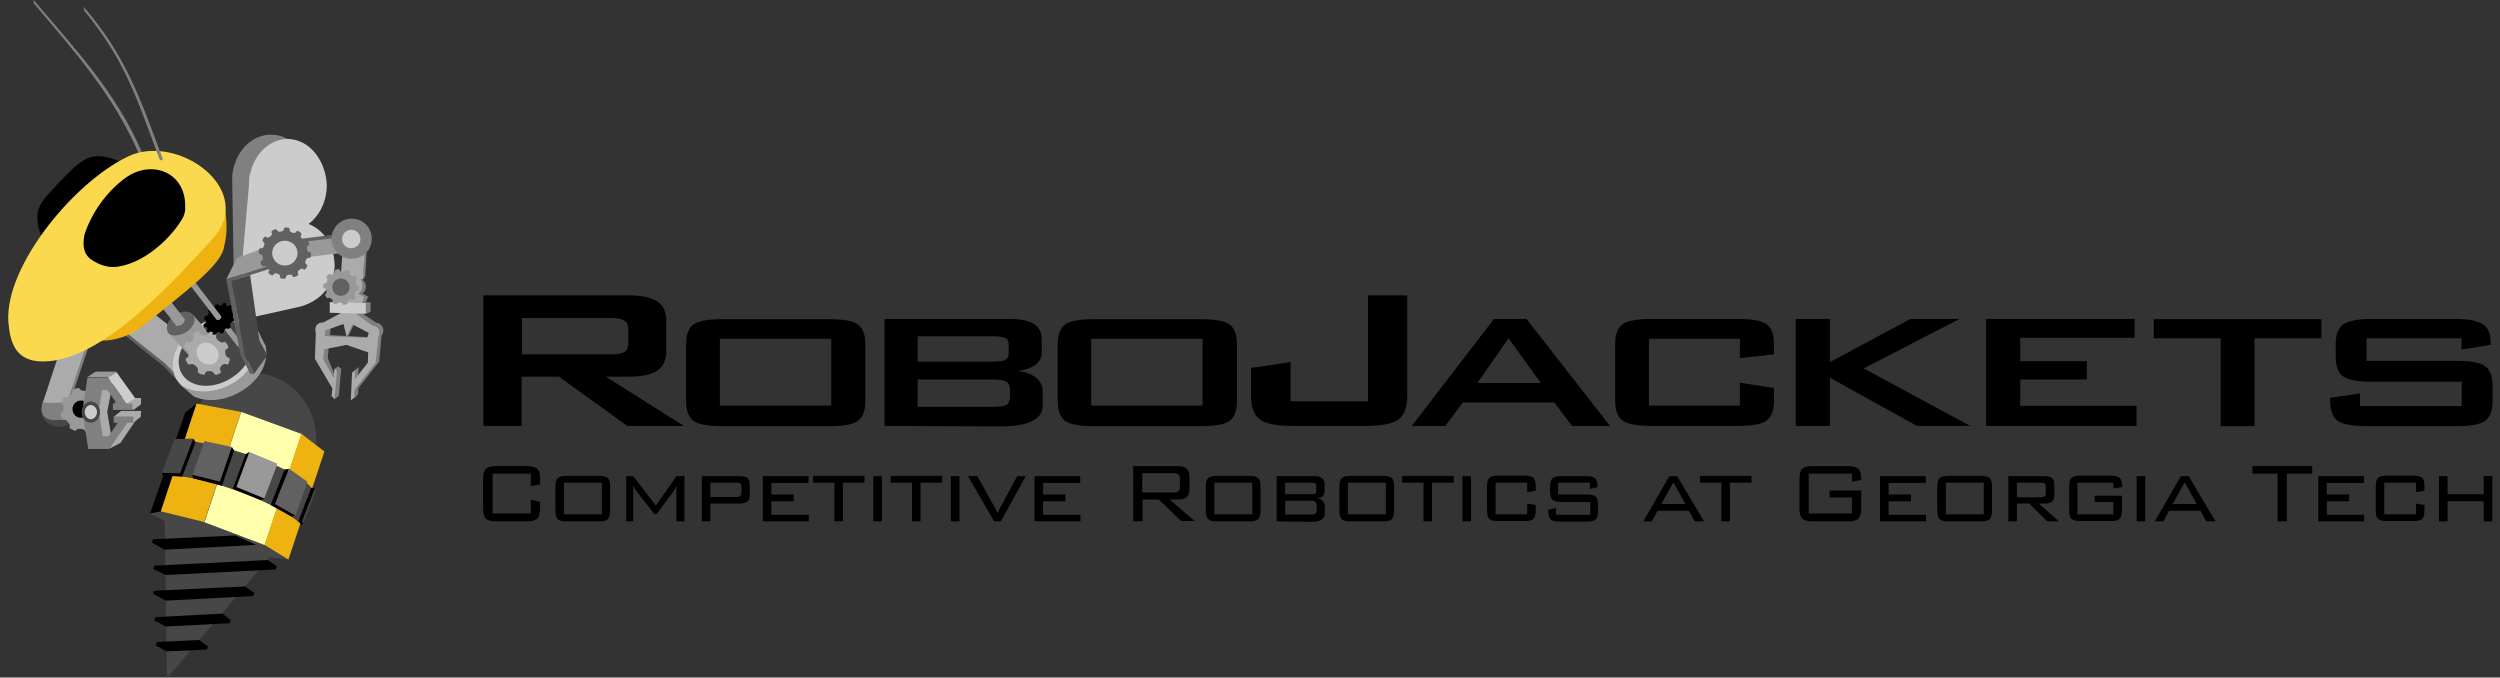 <?xml version="1.0" encoding="utf-8"?>
<!-- Generator: Adobe Illustrator 24.3.0, SVG Export Plug-In . SVG Version: 6.00 Build 0)  -->
<svg version="1.1"
	 id="Kerned_tagline" inkscape:version="0.91 r13725" sodipodi:docname="Primary Horizontal.svg" xmlns:cc="http://creativecommons.org/ns#" xmlns:dc="http://purl.org/dc/elements/1.1/" xmlns:inkscape="http://www.inkscape.org/namespaces/inkscape" xmlns:rdf="http://www.w3.org/1999/02/22-rdf-syntax-ns#" xmlns:sodipodi="http://sodipodi.sourceforge.net/DTD/sodipodi-0.dtd" xmlns:svg="http://www.w3.org/2000/svg"
	 xmlns="http://www.w3.org/2000/svg" xmlns:xlink="http://www.w3.org/1999/xlink" x="0px" y="0px" viewBox="0 0 985.6 267.1"
	 style="enable-background:new 0 0 985.6 267.1;" xml:space="preserve">
<rect x="0" y="0" width="985.6" height="267.1" fill="#333333" stroke="none"/>
<style type="text/css">
	.st0{fill:#808080;}
	.st1{fill-rule:evenodd;clip-rule:evenodd;fill:#ABABAB;}
	.st2{fill-rule:evenodd;clip-rule:evenodd;fill:#808080;}
	.st3{fill-rule:evenodd;clip-rule:evenodd;fill:#CCCCCC;}
	.st4{fill:#616161;}
	.st5{fill:#999999;}
	.st6{fill-rule:evenodd;clip-rule:evenodd;fill:#616161;}
	.st7{fill-rule:evenodd;clip-rule:evenodd;fill:#474747;}
	.st8{fill:#CCCCCC;}
	.st9{fill:#474747;}
	.st10{fill-rule:evenodd;clip-rule:evenodd;}
	.st11{fill-rule:evenodd;clip-rule:evenodd;fill:#EEB211;}
	.st12{fill-rule:evenodd;clip-rule:evenodd;fill:#FFFFAC;}
	.st13{fill:#ABABAB;}
	.st14{fill-rule:evenodd;clip-rule:evenodd;fill:#999999;}
	.st15{fill:#EEB211;}
	.st16{fill:#FAD94E;}
</style>
<sodipodi:namedview  bordercolor="#666666" borderopacity="1.0" fit-margin-bottom="0" fit-margin-left="0" fit-margin-right="0" fit-margin-top="0" id="base" inkscape:current-layer="layer1" inkscape:cx="469.57143" inkscape:cy="69.817951" inkscape:document-units="px" inkscape:pageopacity="0.0" inkscape:pageshadow="2" inkscape:window-height="697" inkscape:window-maximized="1" inkscape:window-width="1280" inkscape:window-x="-8" inkscape:window-y="-8" inkscape:zoom="0.35" pagecolor="#ffffff" showgrid="false">
	</sodipodi:namedview>
<g id="layer1" transform="translate(516,-268.259)" inkscape:groupmode="layer" inkscape:label="Layer 1">
	<g id="g11118" transform="matrix(0.999,0,0,0.999,-513.571,-446.569)">
		<g id="g6214" transform="matrix(0.991,0,0,0.991,3765.023,1161.404)">
			<path id="path6216" inkscape:connector-curvature="0" d="M-3590.3-261.3h-15.2v15.9h15.2v-5.5l3.7,0.8v2.6c0,2-0.4,3.4-1.1,4.1
				s-2.1,1.1-4.1,1.1h-12.3c-2,0-3.4-0.4-4.1-1.1c-0.7-0.7-1.1-2.1-1.1-4.1v-11.6c0-2,0.4-3.4,1.1-4.1c0.7-0.7,2.1-1.1,4.1-1.1h12.3
				c2,0,3.3,0.4,4.1,1.1s1.1,2.1,1.1,4.1v2.1l-3.7,0.7V-261.3L-3590.3-261.3z"/>
			<path id="path6218" inkscape:connector-curvature="0" d="M-3577.1-245.1h15.1v-12.6h-15.1V-245.1z M-3580.5-256.1
				c0-1.6,0.3-2.8,0.9-3.4c0.6-0.6,1.8-0.9,3.5-0.9h13c1.7,0,2.9,0.3,3.5,0.9s0.9,1.7,0.9,3.4v9.5c0,1.6-0.3,2.8-0.9,3.4
				c-0.6,0.6-1.8,0.9-3.5,0.9h-13c-1.7,0-2.9-0.3-3.5-0.9c-0.6-0.6-0.9-1.7-0.9-3.4V-256.1L-3580.5-256.1z"/>
			<path id="path6220" inkscape:connector-curvature="0" d="M-3549.5-257c0,0.3,0,0.6,0,1.1c0,0.7,0,1.2,0,1.4v12.2h-2.8v-18h2.8
				l9,11.7l8.2-11.7h3.2v18h-3.2v-12.2c0-0.4,0-0.9,0-1.3s0.1-0.8,0.2-1.2c-0.2,0.6-0.4,1.1-0.6,1.5c-0.2,0.4-0.4,0.8-0.6,1
				l-6.9,9.3h-0.9l-7.2-9.2c-0.2-0.3-0.5-0.7-0.7-1.1C-3549.2-256-3549.4-256.5-3549.5-257L-3549.5-257z"/>
			<path id="path6222" inkscape:connector-curvature="0" d="M-3508.5-257.7h-10.3v5.7h10.3c0.8,0,1.3-0.1,1.6-0.4
				c0.3-0.3,0.5-0.7,0.5-1.3v-2.3c0-0.6-0.1-1.1-0.4-1.3C-3507.2-257.6-3507.7-257.7-3508.5-257.7L-3508.5-257.7z M-3522.2-242.3
				v-18h15.2c1.4,0,2.4,0.3,3,0.8s0.9,1.4,0.9,2.7v4c0,1.2-0.3,2.1-0.9,2.6c-0.6,0.5-1.6,0.8-3,0.8h-11.8v7.1L-3522.2-242.3
				L-3522.2-242.3z"/>
			<path id="path6224" inkscape:connector-curvature="0" d="M-3497.9-242.3v-18h18.2v2.7h-14.8v4.6h8.9v2.7h-8.9v5.4h14.9v2.6
				L-3497.9-242.3L-3497.9-242.3z"/>
			<path id="path6226" inkscape:connector-curvature="0" d="M-3466-257.7v15.4h-3.4v-15.4h-8.5v-2.7h20.5v2.7H-3466L-3466-257.7z"/>
			<path id="path6228" inkscape:connector-curvature="0" d="M-3450.5-242.3h-3.4v-18h3.4V-242.3z"/>
			<path id="path6230" inkscape:connector-curvature="0" d="M-3435.1-257.7v15.4h-3.4v-15.4h-8.5v-2.7h20.5v2.7H-3435.1
				L-3435.1-257.7z"/>
			<path id="path6232" inkscape:connector-curvature="0" d="M-3419.6-242.3h-3.4v-18h3.4V-242.3z"/>
			<path id="path6234" inkscape:connector-curvature="0" d="M-3405.8-242.3l-10.4-18h3.7l8.1,14.5l7.8-14.5h3.4l-9.9,18H-3405.8
				L-3405.8-242.3z"/>
			<path id="path6236" inkscape:connector-curvature="0" d="M-3389.7-242.3v-18h18.2v2.7h-14.8v4.6h8.9v2.7h-8.9v5.4h14.9v2.6
				L-3389.7-242.3L-3389.7-242.3z"/>
			<path id="path6238" inkscape:connector-curvature="0" d="M-3334.2-261.5h-12.6v7.7h12.6c0.9,0,1.5-0.2,1.9-0.5
				c0.3-0.3,0.5-0.9,0.5-1.7v-3.2c0-0.8-0.2-1.4-0.5-1.7C-3332.7-261.3-3333.3-261.5-3334.2-261.5L-3334.2-261.5z M-3350.4-242.3
				v-22h17.7c1.6,0,2.8,0.3,3.6,1c0.7,0.7,1.1,1.7,1.1,3.2v4.9c0,1.5-0.4,2.6-1.1,3.2c-0.7,0.7-1.9,1-3.6,1h-3.2l10,8.6h-5.4
				l-8.9-8.6h-6.5v8.6L-3350.4-242.3L-3350.4-242.3z"/>
			<path id="path6240" inkscape:connector-curvature="0" d="M-3318.1-245.1h15.1v-12.6h-15.1V-245.1z M-3321.5-256.1
				c0-1.6,0.3-2.8,0.9-3.4c0.6-0.6,1.8-0.9,3.5-0.9h13c1.7,0,2.9,0.3,3.5,0.9s0.9,1.7,0.9,3.4v9.5c0,1.6-0.3,2.8-0.9,3.4
				c-0.6,0.6-1.8,0.9-3.5,0.9h-13c-1.7,0-2.9-0.3-3.5-0.9c-0.6-0.6-0.9-1.7-0.9-3.4V-256.1L-3321.5-256.1z"/>
			<path id="path6242" inkscape:connector-curvature="0" d="M-3289.9-250.5v5.5h10.5c0.8,0,1.3-0.1,1.6-0.4c0.3-0.3,0.5-0.8,0.5-1.6
				v-1.4c0-0.7-0.2-1.3-0.5-1.6s-0.8-0.5-1.6-0.5H-3289.9L-3289.9-250.5z M-3277.5-254.6v-1.7c0-0.6-0.1-0.9-0.4-1.1
				c-0.3-0.2-0.8-0.3-1.5-0.3h-10.5v4.6h10.5c0.8,0,1.3-0.1,1.6-0.3C-3277.6-253.6-3277.5-254-3277.5-254.6L-3277.5-254.6z
				 M-3293.3-242.3v-18h15.2c1.4,0,2.4,0.3,3,0.9s0.9,1.4,0.9,2.7v2.1c0,1-0.2,1.7-0.7,2.2s-1.3,0.8-2.4,0.9
				c1.1,0.1,1.9,0.5,2.4,1.1c0.6,0.6,0.8,1.4,0.8,2.4v2.3c0,1.2-0.4,2.1-1.3,2.7c-0.9,0.6-2.2,0.9-3.9,0.9L-3293.3-242.3
				L-3293.3-242.3z"/>
			<path id="path6244" inkscape:connector-curvature="0" d="M-3264.9-245.1h15.1v-12.6h-15.1V-245.1z M-3268.3-256.1
				c0-1.6,0.3-2.8,0.9-3.4c0.6-0.6,1.8-0.9,3.5-0.9h13c1.7,0,2.9,0.3,3.5,0.9s0.9,1.7,0.9,3.4v9.5c0,1.6-0.3,2.8-0.9,3.4
				c-0.6,0.6-1.8,0.9-3.5,0.9h-13c-1.7,0-2.9-0.3-3.5-0.9c-0.6-0.6-0.9-1.7-0.9-3.4V-256.1L-3268.3-256.1z"/>
			<path id="path6246" inkscape:connector-curvature="0" d="M-3231.4-257.7v15.4h-3.4v-15.4h-8.5v-2.7h20.5v2.7H-3231.4
				L-3231.4-257.7z"/>
			<path id="path6248" inkscape:connector-curvature="0" d="M-3215.9-242.3h-3.4v-18h3.4V-242.3z"/>
			<path id="path6250" inkscape:connector-curvature="0" d="M-3193.5-257.7h-12.6v12.6h12.6v-4.3l3.4,0.6v2.1c0,1.6-0.3,2.8-0.9,3.4
				c-0.6,0.6-1.8,0.9-3.5,0.9h-10.6c-1.7,0-2.9-0.3-3.5-0.9c-0.6-0.6-0.9-1.7-0.9-3.4v-9.5c0-1.7,0.3-2.8,0.9-3.4
				c0.6-0.6,1.8-0.9,3.5-0.9h10.6c1.7,0,2.9,0.3,3.5,0.9s0.9,1.7,0.9,3.4v1.7l-3.4,0.6V-257.7L-3193.5-257.7z"/>
			<path id="path6252" inkscape:connector-curvature="0" d="M-3168.5-257.7h-12.7v4.7h11.6c1.7,0,2.8,0.3,3.4,0.9
				c0.6,0.6,0.9,1.7,0.9,3.4v2.2c0,1.7-0.3,2.8-0.9,3.4c-0.6,0.6-1.8,0.9-3.5,0.9h-11c-1.7,0-2.9-0.3-3.5-0.9
				c-0.6-0.6-0.9-1.7-0.9-3.4v-0.5l3.1-0.6v2.7h13.6v-5.1h-11.6c-1.7,0-2.9-0.3-3.5-0.9c-0.6-0.6-0.9-1.7-0.9-3.4v-1.7
				c0-1.6,0.3-2.8,0.9-3.4c0.6-0.6,1.8-0.9,3.5-0.9h10c1.7,0,2.8,0.3,3.5,0.9c0.6,0.6,1,1.6,1,3.1v0.4l-3.1,0.7L-3168.5-257.7
				L-3168.5-257.7z"/>
			<path id="path6254" inkscape:connector-curvature="0" d="M-3147.3-242.3l10.4-18h3.1l10.7,18h-3.7l-2.3-4.2h-12.5l-2.3,4.2
				H-3147.3L-3147.3-242.3z M-3140.1-249.2h9.6l-4.8-8.6L-3140.1-249.2L-3140.1-249.2z"/>
			<path id="path6256" inkscape:connector-curvature="0" d="M-3112.8-257.7v15.4h-3.4v-15.4h-8.5v-2.7h20.5v2.7H-3112.8
				L-3112.8-257.7z"/>
			<path id="path6258" inkscape:connector-curvature="0" d="M-3064.2-261.3h-17.2v15.9h17.2v-6.4h-8.9v-2.8h12.6v7.1
				c0,2-0.4,3.4-1.1,4.1c-0.7,0.7-2.1,1.1-4.1,1.1h-14.2c-2,0-3.4-0.4-4.1-1.1c-0.7-0.7-1.1-2.1-1.1-4.1v-11.6c0-2,0.4-3.4,1.1-4.1
				c0.7-0.7,2.1-1.1,4.1-1.1h14.2c2,0,3.3,0.4,4.1,1.1c0.7,0.7,1.1,2,1.1,3.9v0.5l-3.7,0.7L-3064.2-261.3L-3064.2-261.3z"/>
			<path id="path6260" inkscape:connector-curvature="0" d="M-3053-242.3v-18h18.2v2.7h-14.8v4.6h8.9v2.7h-8.9v5.4h14.9v2.6
				L-3053-242.3L-3053-242.3z"/>
			<path id="path6262" inkscape:connector-curvature="0" d="M-3026.8-245.1h15.1v-12.6h-15.1V-245.1z M-3030.2-256.1
				c0-1.6,0.3-2.8,0.9-3.4c0.6-0.6,1.8-0.9,3.5-0.9h13c1.7,0,2.9,0.3,3.5,0.9s0.9,1.7,0.9,3.4v9.5c0,1.6-0.3,2.8-0.9,3.4
				c-0.6,0.6-1.8,0.9-3.5,0.9h-13c-1.7,0-2.9-0.3-3.5-0.9c-0.6-0.6-0.9-1.7-0.9-3.4V-256.1L-3030.2-256.1z"/>
			<path id="path6264" inkscape:connector-curvature="0" d="M-2988.9-257.7h-9.6v5.8h9.6c0.8,0,1.3-0.1,1.5-0.4
				c0.3-0.2,0.4-0.7,0.4-1.5v-2.2c0-0.7-0.1-1.1-0.4-1.4C-2987.7-257.6-2988.2-257.7-2988.9-257.7L-2988.9-257.7z M-3001.9-242.3
				v-18h14.5c1.3,0,2.3,0.3,2.9,0.8c0.6,0.5,0.9,1.4,0.9,2.7v4c0,1.2-0.3,2.1-0.9,2.6c-0.6,0.5-1.5,0.8-2.9,0.8h-2.4l8,7.1h-4.6
				l-7.2-7.1h-4.9v7.1L-3001.9-242.3L-3001.9-242.3z"/>
			<path id="path6266" inkscape:connector-curvature="0" d="M-2960.1-257.7h-14.3v12.6h14.3v-4.9h-7.4v-2.5h10.8v5.8
				c0,1.6-0.3,2.8-0.9,3.4c-0.6,0.6-1.8,0.9-3.5,0.9h-12.2c-1.7,0-2.9-0.3-3.5-0.9c-0.6-0.6-0.9-1.7-0.9-3.4v-9.5
				c0-1.6,0.3-2.8,0.9-3.4c0.6-0.6,1.8-0.9,3.5-0.9h12.2c1.7,0,2.8,0.3,3.5,0.9c0.6,0.6,1,1.6,1,3.1v0.5l-3.4,0.6L-2960.1-257.7
				L-2960.1-257.7z"/>
			<path id="path6268" inkscape:connector-curvature="0" d="M-2947.4-242.3h-3.4v-18h3.4V-242.3z"/>
			<path id="path6270" inkscape:connector-curvature="0" d="M-2943.6-242.3l10.4-18h3.1l10.7,18h-3.7l-2.3-4.2h-12.5l-2.3,4.2
				H-2943.6L-2943.6-242.3z M-2936.5-249.2h9.6l-4.8-8.6L-2936.5-249.2L-2936.5-249.2z"/>
			<path id="path6272" inkscape:connector-curvature="0" d="M-2891-261.3v19h-3.7v-19h-10v-3h23.8v3H-2891L-2891-261.3z"/>
			<path id="path6274" inkscape:connector-curvature="0" d="M-2878.5-242.3v-18h18.2v2.7h-14.8v4.6h8.9v2.7h-8.9v5.4h14.9v2.6
				L-2878.5-242.3L-2878.5-242.3z"/>
			<path id="path6276" inkscape:connector-curvature="0" d="M-2839.6-257.7h-12.6v12.6h12.6v-4.3l3.4,0.6v2.1c0,1.6-0.3,2.8-0.9,3.4
				c-0.6,0.6-1.8,0.9-3.5,0.9h-10.6c-1.7,0-2.9-0.3-3.5-0.9c-0.6-0.6-0.9-1.7-0.9-3.4v-9.5c0-1.7,0.3-2.8,0.9-3.4
				c0.6-0.6,1.8-0.9,3.5-0.9h10.6c1.7,0,2.9,0.3,3.5,0.9s0.9,1.7,0.9,3.4v1.7l-3.4,0.6V-257.7L-2839.6-257.7z"/>
			<path id="path6278" inkscape:connector-curvature="0" d="M-2830.4-242.3v-18h3.4v7.2h14.4v-7.2h3.4v18h-3.4v-8h-14.4v8H-2830.4z"
				/>
		</g>
		<g id="g6280" transform="matrix(1.282,0,0,0.991,435.355,-103.413)">
			<g id="g6282">
				<path id="path6284" inkscape:connector-curvature="0" d="M-153.6,953h-27.2v14.5h27.2c2.1,0,3.5-0.3,4.3-0.9
					c0.8-0.6,1.2-1.7,1.2-3.2v-6.2c0-1.5-0.4-2.6-1.2-3.1C-150.1,953.4-151.5,953-153.6,953L-153.6,953z M-192.7,996v-52h44.5
					c4.1,0,7.1,0.8,9,2.4c1.9,1.6,2.8,4.1,2.8,7.7v12.2c0,3.5-0.9,6.1-2.8,7.7c-1.8,1.6-4.8,2.4-9,2.4h-6.8l24,19.6h-17.4l-21-19.6
					h-11.5V996L-192.7,996L-192.7,996z"/>
				<path id="path6286" inkscape:connector-curvature="0" d="M-119.9,987.9h34.3v-26.6h-34.3V987.9z M-130.3,963.5
					c0-3.9,0.8-6.5,2.3-7.9c1.5-1.4,4.4-2.1,8.8-2.1h33c4.4,0,7.3,0.7,8.8,2.1c1.5,1.4,2.3,4.1,2.3,7.9V986c0,3.9-0.8,6.6-2.3,8
					s-4.4,2.1-8.8,2.1h-33c-4.4,0-7.3-0.7-8.8-2.1c-1.5-1.4-2.3-4.1-2.3-8V963.5L-130.3,963.5z"/>
				<path id="path6288" inkscape:connector-curvature="0" d="M-69.2,996v-42.6h38.3c3.6,0,6.1,0.7,7.7,2s2.4,3.4,2.4,6.3v5.1
					c0,1.9-0.6,3.5-1.9,4.8c-1.2,1.2-3.1,2.1-5.4,2.5c2.4,0.4,4.2,1.3,5.6,2.8c1.3,1.4,2,3.2,2,5.4v5.5c0,2.8-1.1,4.9-3.3,6.3
					c-2.2,1.4-5.5,2.1-9.9,2.1L-69.2,996L-69.2,996z M-35.7,960.3H-59v10.1h23.3c1.8,0,3-0.2,3.7-0.7s1-1.2,1-2.4v-4
					c0-1.1-0.3-1.9-1-2.3C-32.6,960.6-33.9,960.3-35.7,960.3L-35.7,960.3z M-35.7,977.5H-59v10.9h23.3c2,0,3.3-0.3,4-0.8
					c0.7-0.6,1.1-1.5,1.1-3v-3.2c0-1.4-0.4-2.4-1.1-3C-32.4,977.8-33.7,977.5-35.7,977.5L-35.7,977.5z"/>
				<path id="path6290" inkscape:connector-curvature="0" d="M-5.6,987.9h34.3v-26.6H-5.6C-5.6,961.2-5.6,987.9-5.6,987.9z
					 M-15.9,963.5c0-3.9,0.8-6.5,2.3-7.9s4.4-2.1,8.8-2.1h33c4.4,0,7.3,0.7,8.8,2.1c1.5,1.4,2.3,4.1,2.3,7.9V986
					c0,3.9-0.8,6.6-2.3,8s-4.4,2.1-8.8,2.1h-33c-4.4,0-7.3-0.7-8.8-2.1c-1.5-1.4-2.3-4.1-2.3-8L-15.9,963.5L-15.9,963.5z"/>
				<path id="path6292" inkscape:connector-curvature="0" d="M56.5,996c-5.1,0-8.5-0.9-10.2-2.6c-1.8-1.7-2.7-5-2.7-9.7v-10.8
					l12.2-2.3v15.6h23.8V944h12.1v39.7c0,4.8-0.9,8-2.7,9.7c-1.8,1.7-5.2,2.6-10.2,2.6H56.5L56.5,996z"/>
				<path id="path6294" inkscape:connector-curvature="0" d="M93.1,996l25.3-42.6h10l25.7,42.6h-11.7l-5.4-9.3h-28.2l-5.4,9.3H93.1
					L93.1,996z M113.3,978.9h19.5l-9.9-17.8L113.3,978.9z"/>
				<path id="path6296" inkscape:connector-curvature="0" d="M194.1,961.3h-28v26.6h28v-9.1l10.5,2.1v5c0,3.9-0.8,6.5-2.3,8
					c-1.5,1.4-4.5,2.1-8.9,2.1h-26.6c-4.3,0-7.2-0.7-8.8-2.1c-1.5-1.4-2.3-4.1-2.3-8v-22.5c0-3.9,0.8-6.5,2.3-7.9s4.5-2.1,8.8-2.1
					h26.6c4.4,0,7.3,0.7,8.9,2.1c1.5,1.4,2.3,4.1,2.3,7.9v4.1l-10.5,1.5V961.3L194.1,961.3z"/>
				<path id="path6298" inkscape:connector-curvature="0" d="M211.3,996v-42.6h10.5v17.2l24.8-17.2h15.1l-29.5,19.7L265,996h-16.4
					l-26.8-19.2V996H211.3L211.3,996z"/>
				<path id="path6300" inkscape:connector-curvature="0" d="M269.9,996v-42.6h45.7v7.5h-35.2v9.3h20.5v7.3h-20.5V988h35.8v8H269.9
					L269.9,996z"/>
				<path id="path6302" inkscape:connector-curvature="0" d="M352.5,961.1v35h-10.4v-35h-20.6v-7.6h51.6v7.6H352.5L352.5,961.1z"/>
				<path id="path6304" inkscape:connector-curvature="0" d="M416.3,961.1H387v9h27.7c4.4,0,7.3,0.7,8.8,2.1c1.5,1.4,2.3,4,2.3,7.9
					v5.9c0,3.9-0.8,6.6-2.3,8s-4.5,2.1-8.8,2.1h-27.6c-4.4,0-7.4-0.7-9-2.1c-1.5-1.4-2.3-4.1-2.3-8v-1.2l9.2-1.7v5h31.3v-9.7h-27.6
					c-4.4,0-7.3-0.7-8.9-2.1c-1.5-1.4-2.3-4.1-2.3-8v-4.8c0-3.8,0.8-6.5,2.3-7.9s4.5-2.2,8.9-2.2H414c4.3,0,7.2,0.7,8.8,2.1
					c1.6,1.3,2.4,3.7,2.4,7.2v1l-9,1.9L416.3,961.1L416.3,961.1z"/>
			</g>
		</g>
	</g>
</g>
<polyline class="st0" points="144.9,132.9 144.6,133.6 130,132.7 130,132.1 "/>
<path id="path4400-7-6-7-02-9_2_" inkscape:connector-curvature="0" sodipodi:nodetypes="ccsc" class="st0" d="M140.8,115.9l0.1-6
	c0,0,3.3-0.2,3.3,3.1C144.2,116.5,140.8,115.9,140.8,115.9z"/>
<path id="path4286_4_" inkscape:connector-curvature="0" class="st1" d="M142.8,111.8c0.4,2.3-1.2,4.6-3.5,5l0,0
	c-2.3,0.4-4.6-1.2-5-3.5l0,0c-0.4-2.3,1.2-4.6,3.5-5l0,0C140.2,107.9,142.4,109.4,142.8,111.8L142.8,111.8z"/>
<path id="path4220_4_" inkscape:connector-curvature="0" class="st2" d="M35.8,134.1l-8.2,24.3c-3.1-0.2-6.4,0.3-9.3-0.6l6.8-20.6
	L35.8,134.1z"/>
<path id="path4252_2_" inkscape:connector-curvature="0" class="st2" d="M56.2,60.6C45.7,36,29.4,19.2,13.2-0.1l0.1,1.4
	c16,18.9,31.5,36.1,41.7,59.9L56.2,60.6L56.2,60.6z"/>
<g id="g4174_2_" transform="translate(-90.859,52.184)">
	<path id="path4176_2_" inkscape:connector-curvature="0" sodipodi:nodetypes="scccsccccccccs" class="st2" d="M197.7,0.9
		c-7.2,0-13.2,5.8-14.9,13.7v-0.1l-0.1,0.7c-0.3,1.3-0.3,2.6-0.3,3.9v0.2l0.9,53.9c0,0,10.1-4.3,17.6-5.8c8.5-0.2,15.4-7.7,15.4-17
		l-0.3-2.9c-1-6.2-4.8-11-10-13.1c4.3-3.2,7.2-8.8,7.2-15.4l-0.3-3.1C211.6,7.1,205.2,0.9,197.7,0.9z"/>
	<path id="path4178_2_" inkscape:connector-curvature="0" sodipodi:nodetypes="ccccscccccccc" class="st3" d="M204.4,2.6
		c-7.2,0-13.2,5.8-14.9,13.7c0,0,0-0.1-0.1-0.1l-0.1,0.7c-0.3,1.3-0.3,2.6-0.3,3.9V21l-4.7,53.3c0,0,15.6-3.6,23.1-5.2
		c8.3-1.5,15.4-7.7,15.4-17l-0.3-2.9c-0.9-6.2-4.8-11-10-13.1c4.3-3.2,7.2-8.8,7.2-15.4C219.3,11.6,213.3,2.8,204.4,2.6z"/>
</g>
<path id="path4400-7-6-1_2_" inkscape:connector-curvature="0" sodipodi:nodetypes="cccccccccccccc" class="st0" d="M128.4,130
	l-1.1,11.9l4.7,8.1l-0.2,7.5l1.8-1.5l0.9-10.5l-1.1-1.1l-1.5,1l0.1,2.6l-2.8-7l0.9-9l0.3-2.5L128.4,130z"/>
<path id="path4400-7-6-7-0_2_" inkscape:connector-curvature="0" sodipodi:nodetypes="cccc" class="st0" d="M145.2,117l-8.2,16
	l-0.2,0.1l4.6-17.4l1.1-0.3L145.2,117z"/>
<path id="path4400-7-6-7_2_" inkscape:connector-curvature="0" sodipodi:nodetypes="ccccc" class="st0" d="M146.1,119.2v3.7
	l-1.9,0.9l-2.7-4.7L146.1,119.2z"/>
<path id="path4188_2_" inkscape:connector-curvature="0" class="st1" d="M140.9,115.5l2.7,1.7l-6.9,15.8l-3.6-14.9l2.1-2.2
	L140.9,115.5L140.9,115.5z"/>
<path id="path4400-7-6_2_" inkscape:connector-curvature="0" sodipodi:nodetypes="ccccccccccccccc" class="st0" d="M141.6,122.8
	l6.7,4.4c2.8,0.4,3.6,3.3,2.1,5.2l-0.9,10.1l-8.2,10.5l-0.1,2.2l-0.9,1.3l-1.9,1.2l1.4-11.7l1.6-1.3l-0.2,3.3l6.4-4.8l1.5-12.9
	l-9.7-6.7L141.6,122.8z"/>
<g id="g4190_2_" transform="matrix(0.905,-0.159,0.159,0.905,-101.13,127.816)">
	<path id="path4192_2_" inkscape:connector-curvature="0" class="st1" d="M254.1,53.5l-10.5,0.2l-1.2,4.2l3.1,8.7l0.9-4l0.9,1.4
		l-3.1,11.6l-1-1.6l0.9-3.1L238.9,57l2.3-10.7c-0.2-3.3,1.5-4.4,4-4l9.4-3.1l2.9,0.7l-1.9,4.2l-10,1.7l-0.7,2.4l9.5,2.1L254.1,53.5
		L254.1,53.5z"/>
	<path id="path4194_2_" inkscape:connector-curvature="0" class="st1" d="M252.7,53.2l9.2,5.1l-0.9,4.3l-6.9,6.2l1-4l-1.5,0.8
		L251,77.2l1.6-0.9l0.7-3.2l11-9.9l3-10.6c1.7-2.7,0.8-4.6-1.7-5.4l-6.9-7.1l-2.9-0.8l-0.3,4.6l8.1,6.2l-1.1,2l-7.8-1.8L252.7,53.2z
		"/>
</g>
<path id="path4400-7-6-7-02-4_2_" inkscape:connector-curvature="0" sodipodi:nodetypes="ccccc" class="st4" d="M111.7,95l22.5-2.8
	l-3,3.3L117.5,97L111.7,95z"/>
<polygon id="rect4198_2_" class="st5" points="115.4,95.8 145.1,92.3 145.3,98.5 115.6,102 "/>
<g id="g4200_2_" transform="translate(-93.659,44.598)">
	<path id="path4202_2_" inkscape:connector-curvature="0" sodipodi:nodetypes="cccccc" class="st6" d="M143,87.7l7.4-5.5l13.5,19.6
		l-0.2,3.8l-5.4-5.7L143,87.7z"/>
	<path id="path4204_2_" inkscape:connector-curvature="0" class="st1" d="M144.4,87.3l6.5-11l15.1,12l-3.9,13.9l-3.3-3.5L144.4,87.3
		z"/>
</g>
<path id="path4214_2_" inkscape:connector-curvature="0" sodipodi:nodetypes="czcc" class="st7" d="M28.3,163.1
	c0.4,2.4-0.6,5.1-4.5,5.1c-6.2,0-7.6-3.8-7.3-7.6C18.9,160.5,25.7,162.5,28.3,163.1L28.3,163.1z"/>
<path id="path4220_3_" inkscape:connector-curvature="0" class="st1" d="M34.1,135.9l-8.2,24.3c-3.1-0.2-6.4,0.3-9.3-0.6l6.8-20.6
	L34.1,135.9z"/>
<path id="path4222_2_" inkscape:connector-curvature="0" class="st7" d="M124.7,173.4c0,14.5-11.2,26.3-24.9,26.3
	s-24.9-11.8-24.9-26.3s11.2-26.3,24.9-26.3S124.6,158.9,124.7,173.4L124.7,173.4z"/>
<path id="path4224_2_" inkscape:connector-curvature="0" class="st8" d="M100.7,129c5,5.8,2.3,15.5-6,21.6
	c-8.3,6.1-19.2,6.3-24.1,0.4l0,0c-5-5.8-2.3-15.5,6-21.6C84.9,123.3,95.8,123.1,100.7,129z"/>
<path id="path4226_2_" inkscape:connector-curvature="0" class="st9" d="M97.4,130.2c4.1,4.9,1.9,13-5,18
	c-6.9,5.1-15.8,5.2-19.9,0.3c-4.1-4.9-1.9-13,5-18C84.3,125.4,93.3,125.3,97.4,130.2C97.4,130.1,97.4,130.1,97.4,130.2z"/>
<path id="path4244_2_" inkscape:connector-curvature="0" sodipodi:nodetypes="cccccccc" class="st7" d="M59.2,202.4l6.4,3.4
	l36.7,13.4l11.3,1.4l-8.2-7.1l-24.2-8.8l-16.5-4.7L59.2,202.4z"/>
<path id="path4246_2_" inkscape:connector-curvature="0" class="st7" d="M107.7,218.1l-41.9,49.3l-0.9-64.2
	C81.1,206.1,91,209.6,107.7,218.1z"/>
<path id="path4248_2_" inkscape:connector-curvature="0" sodipodi:nodetypes="cccccc" class="st10" d="M92.8,211.1l8.2,3.7
	l-36.1,1.9l-5-2.8l0.4-1.3L92.8,211.1z"/>
<path id="path4254_2_" inkscape:connector-curvature="0" sodipodi:nodetypes="ccccc" class="st10" d="M63.4,201.6l-4.2,0.8L73,162.7
	l4.5-3.6L63.4,201.6z"/>
<path id="path4258_2_" inkscape:connector-curvature="0" sodipodi:nodetypes="ccccc" class="st11" d="M63.4,201.6l14.1-42.5
	l17.5,3.3l-14.5,43.4L63.4,201.6z"/>
<path id="path4260_2_" inkscape:connector-curvature="0" sodipodi:nodetypes="ccccc" class="st12" d="M104.4,214.9l14.5-43.8
	l-23.8-8.7l-14.5,43.5L104.4,214.9z"/>
<path id="path4262_2_" inkscape:connector-curvature="0" sodipodi:nodetypes="ccccc" class="st11" d="M113.7,220.6l-9.4-5.8
	l14.5-43.8l9.1,7L113.7,220.6z"/>
<path id="path4400-7-6-7-02_2_" inkscape:connector-curvature="0" sodipodi:nodetypes="ccccc" class="st0" d="M144.6,98.3l-0.6,10.6
	l-1,1.5l0.8-12.4L144.6,98.3z"/>
<path id="rect4278_2_" class="st13" d="M135.3,95.8l8.6,0.5c0.1,0,0.1,0.1,0.1,0.1l-0.9,13.7c0,0.1-0.1,0.1-0.1,0.1l-8.6-0.5
	c-0.1,0-0.1-0.1-0.1-0.1L135.3,95.8C135.2,95.9,135.2,95.8,135.3,95.8z"/>
<polygon id="rect4280_2_" class="st8" points="130,119.1 144.2,119.5 144.2,123.7 130,123.3 "/>
<g id="g4282_2_" transform="matrix(0.905,-0.159,0.159,0.905,-61.055,113.782)">
	<path id="path4284_2_" inkscape:connector-curvature="0" class="st14" d="M214.7,31.9c1.3,1.5,1.4-0.5,2.1,1.3s-0.8,0.5-0.6,2.5
		c0.2,2,1.5,0.4,0.9,2.3c-0.4,1.9-0.9-0.1-1.9,1.6c-1,1.7,0.9,1.2-0.6,2.5s-0.7-0.6-2.5,0.2c-1.8,0.8,0,1.5-1.9,1.6
		c-2,0.2-0.3-0.9-2.1-1.4c-1.9-0.4-0.9,1.2-2.5,0.2c-1.7-1,0.3-0.9-0.9-2.3c-1.3-1.5-1.4,0.5-2.1-1.3c-0.8-1.8,0.8-0.5,0.6-2.5
		s-1.5-0.4-0.9-2.3c0.4-1.9,0.9,0.1,1.9-1.6c1-1.7-0.9-1.2,0.6-2.5c1.5-1.3,0.7,0.6,2.5-0.2c1.8-0.8,0-1.5,1.9-1.6
		c2-0.2,0.3,0.9,2.1,1.4c1.9,0.4,0.9-1.2,2.5-0.2C215.4,30.6,213.4,30.4,214.7,31.9L214.7,31.9z"/>
	<path id="path4286_3_" inkscape:connector-curvature="0" class="st6" d="M213.3,36.2c0,2.1-1.6,3.7-3.7,3.7l0,0
		c-2.1,0-3.7-1.6-3.7-3.7l0,0c0-2.1,1.6-3.7,3.7-3.7l0,0C211.7,32.4,213.3,34.2,213.3,36.2L213.3,36.2z"/>
</g>
<g id="g4292_2_" transform="matrix(0.963,-0.169,0.169,0.963,-155.32,88.221)">
	<path id="path4294_2_" inkscape:connector-curvature="0" class="st2" d="M303.2,57.9c0,4.5-3.6,8.1-8.1,8.1l0,0
		c-4.5,0-8.1-3.6-8.1-8.1l0,0c0-4.5,3.6-8.1,8.1-8.1l0,0C299.6,49.8,303.2,53.4,303.2,57.9L303.2,57.9z"/>
	<path id="path4296_2_" inkscape:connector-curvature="0" class="st3" d="M298.6,58c0,2.1-1.6,3.7-3.7,3.7l0,0
		c-2.1,0-3.7-1.6-3.7-3.7l0,0c0-2.1,1.6-3.7,3.7-3.7l0,0C297,54.2,298.6,55.9,298.6,58L298.6,58z"/>
</g>
<path id="path4218-1_2_" inkscape:connector-curvature="0" sodipodi:nodetypes="czccc" class="st2" d="M16.8,158.6
	c-0.9,3.4-0.5,5,1.5,6.3c2,1.2,5.3,0.7,8,0.3c3-0.3,1.9-4.7,1.5-6.9C24.3,158.8,20.5,159.1,16.8,158.6L16.8,158.6z"/>
<path id="path4304_2_" inkscape:connector-curvature="0" sodipodi:nodetypes="cccssccsccsccc" class="st14" d="M38.2,156.6
	c0.5,2.3,0,8.5-0.9,10.7c-0.9,2.2,0.4,1.9-2.1,2.7c-2.6,0.9-0.7-0.7-3.3-0.9c-2.7-0.3-1,1.6-3.4,0.3c-2.4-1.2,0.1-0.9-1.7-3
	s-1.9,0.4-2.7-2.1s0.7-0.6,0.9-3.3c0.3-2.7-1.6-1-0.3-3.4c1.2-2.4,0.9,0.1,3-1.7c2.1-1.8-0.4-1.9,2.1-2.7s0.7,0.7,3.3,0.9
	c2.7,0.3,1-1.6,3.4-0.3C39,154.8,37.7,154.3,38.2,156.6z"/>
<path id="path4306_2_" inkscape:connector-curvature="0" d="M35.2,161.3c0.1,1.8-1.4,3.3-3.2,3.4c-1.8,0.1-3.3-1.4-3.4-3.2
	c0-0.1,0-0.2,0-0.2c-0.1-1.8,1.4-3.3,3.2-3.4c1.8-0.1,3.3,1.4,3.4,3.2C35.2,161.1,35.2,161.2,35.2,161.3z"/>
<path id="path4314_2_" inkscape:connector-curvature="0" sodipodi:nodetypes="cccccc" class="st1" d="M47.8,162h7.8l-0.1,2.3
	l-2.9,2.3l-7.7-2.4L47.8,162z"/>
<g id="g4316_2_" transform="translate(32.786,86.716)">
	<path id="path4320_2_" inkscape:connector-curvature="0" sodipodi:nodetypes="cccccc" class="st1" d="M3.7,90.2l7.8-2.6l-2-11.9
		l2.4-12.7l-9.2,2.1L3.7,90.2z"/>
	<path id="path4322_2_" inkscape:connector-curvature="0" sodipodi:nodetypes="ccccc" class="st1" d="M10.1,90.3l4.6-2.4l5.9-8.7
		c0,0-2.5,0.3-3.1,0.3L10.1,90.3z"/>
</g>
<polygon class="st2" points="52.6,164.2 44.8,164.2 44.8,166.7 46.4,166.7 42.8,172 40.5,172 39.2,163.8 32.8,164.2 34.8,177 
	39,177 41.3,177 42.8,177 42.9,177 50.2,166.7 52.6,166.7 "/>
<path id="path4334_2_" inkscape:connector-curvature="0" sodipodi:nodetypes="cccc" class="st2" d="M47.8,156.9l-1.5,2.2h-1.7
	L47.8,156.9z"/>
<path id="path4336_2_" inkscape:connector-curvature="0" sodipodi:nodetypes="cccccc" class="st1" d="M47.8,156.9h7.8v2.5l-3,2.2
	l-4.7-2.2L47.8,156.9L47.8,156.9z"/>
<path id="path4344_2_" inkscape:connector-curvature="0" sodipodi:nodetypes="ccccc" class="st14" d="M37.7,146.5H46l-3.3,2.2
	l-8.2-0.1L37.7,146.5z"/>
<path id="path4346_2_" inkscape:connector-curvature="0" class="st3" d="M42.5,148.8l3.4-2.1l7.4,10.3l-3.4,2.1L42.5,148.8z"/>
<path id="path4348_2_" inkscape:connector-curvature="0" class="st2" d="M34.5,148.8l-2,12.8h6.5l1.2-7.8h2.2l3.6,5.3h-1.5v2.5h7.7
	v-2.5h-2.4l-7.4-10.3h-0.1H41h-2.3C38.7,148.8,34.5,148.8,34.5,148.8z"/>
<g id="g4356_2_" transform="matrix(0.863,0,0,1,-44.439,21.162)">
	<path id="path4358_2_" inkscape:connector-curvature="0" class="st7" d="M97.2,141.3c0,2.3-1.9,4.2-4.2,4.2l0,0
		c-2.3,0-4.2-1.9-4.2-4.2l0,0c0-2.3,1.9-4.2,4.2-4.2l0,0C95.3,137.1,97.2,139,97.2,141.3L97.2,141.3z"/>
	<path id="path4362_2_" inkscape:connector-curvature="0" class="st3" d="M95.8,141.3c0,1.5-1.3,2.8-2.8,2.8l0,0
		c-1.5,0-2.8-1.3-2.8-2.8l0,0c0-1.5,1.3-2.8,2.8-2.8l0,0C94.5,138.6,95.8,139.8,95.8,141.3L95.8,141.3z"/>
</g>
<path id="path4372_2_" inkscape:connector-curvature="0" sodipodi:nodetypes="ccccc" class="st14" d="M66.3,131.2l9.9-7l8.8,10.3
	c1.3,5.9-3.2,9.1-8.7,7.6L66.3,131.2z"/>
<path id="path4378_2_" inkscape:connector-curvature="0" sodipodi:nodetypes="cscsc" class="st6" d="M76.7,125.8
	c0.2,2.4-2.3,5.2-5.5,6.1c-3.2,0.9-5.3,0.1-5.4-2.3c-0.2-2.4,1.9-5.4,5.1-6.4C74,122.2,76.6,123.4,76.7,125.8L76.7,125.8z"/>
<path id="path4380_2_" inkscape:connector-curvature="0" class="st5" d="M53.3,107.9l3.3-2.6l16.3,20.6c-0.2,1.5-1.3,2.5-3.3,2.6
	L53.3,107.9z"/>
<path id="path4382_2_" inkscape:connector-curvature="0" sodipodi:nodetypes="ccccc" class="st14" d="M70.3,151
	c10.6,8.9,35-0.9,31-21.1l3.4,6.4c3,14-16.7,25.7-28.4,19.9L70.3,151z"/>
<path id="path4414_2_" inkscape:connector-curvature="0" sodipodi:nodetypes="ccccc" class="st9" d="M69.1,174.1
	c11.2-2.2,48.8,10.3,53.9,18.6l-4.6,13.7c-9.5-8.7-42.2-20.6-54-18.6L69.1,174.1z"/>
<path id="path4426_2_" inkscape:connector-curvature="0" sodipodi:nodetypes="ccccccc" d="M91.4,176.2l0.9,1.4l-4.8,13.9l-11.3-2.9
	l-0.4-1.3l10-1.1L91.4,176.2z"/>
<path id="path4430_2_" inkscape:connector-curvature="0" sodipodi:nodetypes="ccccc" class="st4" d="M80.6,173.9l10.8,2.3l-4.7,13.7
	l-10.8-2.7L80.6,173.9z"/>
<path id="path4432_2_" inkscape:connector-curvature="0" sodipodi:nodetypes="ccccccc" d="M76.2,172.9l0.9,1.4l-5.3,13.6
	c-2.4-0.2-4.7-0.3-7.4,0l-0.6-1.3l6.1-6.7L76.2,172.9z"/>
<path id="path4458_2_" inkscape:connector-curvature="0" class="st1" d="M86.1,134.3c2.2,1.9,2.1-0.9,3.5,1.5
	c1.4,2.5-1.1,0.7-0.8,3.4s2.4,0.9,1.6,3.4c-0.7,2.5-1.4-0.3-3.1,1.6c-1.7,2,1.2,2.2-1.2,3.3c-2.4,1-0.9-1.2-3.6-1.2
	c-2.7,0-0.6,2.2-3.3,1.2c-2.7-1,0.2-1.4-2.1-3.3s-2.1,0.9-3.5-1.5s1.1-0.7,0.8-3.4c-0.3-2.7-2.4-0.9-1.6-3.4
	c0.7-2.6,1.4,0.3,3.1-1.6s-1.2-2.2,1.2-3.3c2.4-1,0.9,1.2,3.6,1.2c2.7,0,0.6-2.2,3.3-1.2S83.9,132.4,86.1,134.3L86.1,134.3z"/>
<path id="path4460_2_" inkscape:connector-curvature="0" class="st3" d="M86.1,139.1c0.5,2.4-1,4.5-3.3,4.6c-2.4,0.2-4.7-1.5-5.2-4
	l0,0c-0.5-2.4,1-4.5,3.3-4.6C83.2,134.9,85.5,136.7,86.1,139.1z"/>
<path id="path4426-1-3_2_" inkscape:connector-curvature="0" sodipodi:nodetypes="ccccccc" d="M98.4,178.1l-1.5,0.9l-5.2,13.7
	l11.2,4.5l1.5-0.7l-9.2-7L98.4,178.1z"/>
<path id="path4422-0_2_" inkscape:connector-curvature="0" sodipodi:nodetypes="ccccc" class="st5" d="M98.3,178.2l11.1,4.6
	l-5.2,13.7l-11-4.5L98.3,178.2z"/>
<path id="path4426-1-3-7_2_" inkscape:connector-curvature="0" sodipodi:nodetypes="ccccccc" d="M114,184.8l-1.8,0.3l-5.5,14
	l8.3,4.6l1.5-0.6l-6.9-7.4L114,184.8z"/>
<path id="path4418_2_" inkscape:connector-curvature="0" sodipodi:nodetypes="ccccc" class="st4" d="M114,184.8l7.2,5.1l-4.7,13.4
	l-8.1-4.6L114,184.8z"/>
<path id="path4430-4_2_" inkscape:connector-curvature="0" sodipodi:nodetypes="ccccc" class="st9" d="M68.8,173.1l7.4-0.2
	l-5.2,13.7l-7.2-0.2L68.8,173.1z"/>
<path id="path4426-9_2_" inkscape:connector-curvature="0" sodipodi:nodetypes="ccccccc" d="M122.7,192.3l1.5,0.1l-4.6,13.8
	c0,0.3-0.4,0.6-1.3,0.6l0.2-0.4l-0.9-0.8L122.7,192.3z"/>
<path id="path4418-5_2_" inkscape:connector-curvature="0" sodipodi:nodetypes="ccccc" class="st9" d="M124.2,192.4l0.1,1.6
	l-4.7,12.3l-0.6-0.6L124.2,192.4z"/>
<path id="path4248-0_2_" inkscape:connector-curvature="0" sodipodi:nodetypes="ccccccc" class="st10" d="M105.5,220.8l3.7,2.5
	l-0.6,1.2l-43.2,2.2l-5-2.4L61,223L105.5,220.8z"/>
<path id="path4248-0-1_2_" inkscape:connector-curvature="0" sodipodi:nodetypes="ccccccc" class="st10" d="M96.6,231.2l3.7,2.6
	l-0.5,1.2l-34.4,1.8l-5.1-2.7l0.6-1.2L96.6,231.2z"/>
<path id="path4248-0-1-3_2_" inkscape:connector-curvature="0" sodipodi:nodetypes="ccccccc" class="st10" d="M87.6,241.9l3.4,2.6
	l-0.5,1.2l-25.1,1.3l-4.6-2.4l0.5-1.3L87.6,241.9z"/>
<path id="path4248-0-1-3-2_2_" inkscape:connector-curvature="0" sodipodi:nodetypes="ccccccc" class="st10" d="M78.5,252.3l3.5,2.6
	l-0.5,1.2l-15.9,0.7l-4.2-2.4l0.5-1.3L78.5,252.3z"/>
<path id="path4400_2_" inkscape:connector-curvature="0" sodipodi:nodetypes="ccccc" class="st5" d="M93.4,101.7l15.5-5.7l-2.2,8.4
	l-17.5,5.7L93.4,101.7z"/>
<path id="path4392_2_" inkscape:connector-curvature="0" class="st6" d="M94.8,139.9h1.5l3.9,7.5h-1.5L94.8,139.9z"/>
<path class="st14" d="M97.9,107.6"/>
<path id="path4228_2_" inkscape:connector-curvature="0" class="st5" d="M85,125.5l1.8-1.4l8.8,11.2c-0.1,0.9-0.7,1.4-1.8,1.4
	L85,125.5z"/>
<g id="g4230_2_" transform="translate(-229.643,-16.351)">
	<path id="path4232_2_" inkscape:connector-curvature="0" class="st10" d="M321,138.5c0.6,1,1.1-0.5,1.4,0.8
		c0.3,1.3-0.8,0.3-0.9,1.7c-0.1,1.4,1.1,0.1,0.6,1.5c-0.5,1.4-0.8,0-1.5,1.3c-0.9,1.3,0.8,0.6-0.3,1.8c-1.1,1.1-0.5-0.4-1.8,0.5
		c-1.3,0.9,0.3,1-1.2,1.6c-1.4,0.6-0.2-0.7-1.6-0.4c-1.5,0.3-0.3,1.1-1.7,1s0.3-0.8-0.9-1.2c-1.2-0.4-0.9,0.9-1.8,0.2
		c-0.9-0.8,0.6-0.7,0-1.7c-0.6-1-1.1,0.5-1.4-0.8c-0.3-1.3,0.8-0.3,0.9-1.7s-1.1-0.1-0.6-1.5c0.5-1.4,0.8,0,1.5-1.3
		c0.9-1.3-0.8-0.6,0.3-1.8c1.1-1.1,0.5,0.4,1.8-0.5c1.3-0.9-0.3-1,1.2-1.6c1.4-0.6,0.2,0.7,1.6,0.4c1.5-0.3,0.3-1.1,1.7-1
		c1.4,0.1-0.3,0.8,0.9,1.2c1.2,0.4,0.9-0.9,1.8-0.2C321.9,137.5,320.4,137.4,321,138.5L321,138.5z"/>
	<path id="path4234_2_" inkscape:connector-curvature="0" class="st10" d="M317.8,141.7c-0.3,1.1-1.5,2-2.6,2l0,0
		c-1.1,0-1.8-0.9-1.5-2l0,0c0.3-1.1,1.5-2,2.6-2l0,0C317.5,139.7,318.2,140.6,317.8,141.7L317.8,141.7z"/>
</g>
<path id="path4238_2_" inkscape:connector-curvature="0" sodipodi:nodetypes="ccccc" class="st5" d="M75,112.5l1.8-1.4l10.5,13.7
	c-0.1,0.9-0.7,1.4-1.8,1.4L75,112.5z"/>
<path id="path4444_2_" inkscape:connector-curvature="0" class="st15" d="M88.4,80c0.9,5.9,1.5,11.1,0,17
	c-0.9,7.4-14.4,17.2-32,31.5c-5.1,4.1-11.5,5.8-16.2,5.8c-2.2,0-4.1,1.1-6,1.2L88.4,80z"/>
<path id="path4446_2_" inkscape:connector-curvature="0" class="st10" d="M18.9,95.8l30-31.5c-12.4-5.1-15-3.5-26.2,8.2
	c-5.3,6.4-10.7,9-6.5,20.4L18.9,95.8L18.9,95.8z"/>
<path id="path4448_2_" inkscape:connector-curvature="0" sodipodi:nodetypes="ccccc" class="st16" d="M83.9,94.1
	c16.8-18.7-11.9-40.4-31.6-33.2c-21.5,8.9-50.6,43.5-49,66.1c0.7,8.3,2.9,14.3,11.3,15.4C38.5,144.7,68.6,110.7,83.9,94.1L83.9,94.1
	z"/>
<path id="path4452_2_" inkscape:connector-curvature="0" class="st10" d="M49.5,70.1c10.5-7.5,23.7-2,23.5,11.2
	c0.3,3.2-1.3,5.4-3.1,7.9c-5.2,7.1-13.7,14-22.2,15.7c-4.4,1.1-8.6-0.3-12.2-2.9c-2.3-2-3.1-4.7-2.2-9.5
	C36,84.2,41.8,75.7,49.5,70.1L49.5,70.1z"/>
<polygon class="st7" points="105.4,140.1 102.3,134.3 98.6,108.4 91.3,110.7 96.4,139.9 100.2,147.3 "/>
<polygon class="st6" points="89.2,110.1 107.2,104.3 107.3,105.7 91.3,110.7 96.4,139.9 94.8,139.9 "/>
<path id="path4456_2_" inkscape:connector-curvature="0" class="st2" d="M64.2,62.7C55.1,38.4,49.6,22,33,2.7l0.2,1.5
	c16.1,19.6,20.6,34.2,29.7,58.6C63.5,63.6,63.8,63.2,64.2,62.7L64.2,62.7z"/>
<path id="path4470_2_" inkscape:connector-curvature="0" class="st6" d="M119,94.1c1.5,1.7,1.6-0.8,2.7,1.3c0.9,2.1-1.1,0.6-0.7,2.8
	c0.4,2.2,1.8,0.2,1.6,2.4c-0.2,2.2-1.3,0-2.1,2.1c-0.8,2.1,1.5,1,0.3,2.9c-1.3,1.9-1-0.7-2.8,0.8c-1.7,1.5,0.8,1.6-1.3,2.6
	c-2.1,0.9-0.6-1.1-2.8-0.7c-2.2,0.4-0.2,1.8-2.4,1.6c-2.2-0.2,0-1.3-2.1-2c-2.1-0.8-1,1.5-2.9,0.3c-1.9-1.3,0.7-1-0.9-2.7
	c-1.5-1.7-1.6,0.8-2.7-1.3c-0.9-2.1,1.1-0.6,0.7-2.8c-0.4-2.2-1.8-0.2-1.6-2.4c0.2-2.2,1.3,0,2.1-2.1c0.8-2.1-1.5-1-0.3-2.9
	c1.3-1.9,1,0.7,2.8-0.8c1.7-1.5-0.8-1.6,1.3-2.6c2.1-0.9,0.6,1.1,2.8,0.7c2.2-0.4,0.2-1.8,2.4-1.6c2.2,0.2,0,1.3,2.1,2
	c2.1,0.8,1-1.5,2.9-0.3S117.6,92.4,119,94.1L119,94.1z"/>
<path id="path4472_2_" inkscape:connector-curvature="0" class="st3" d="M117.3,99.8c0,2.7-2.2,4.9-5,4.9l0,0c-2.7,0-5-2.2-5-4.9
	l0,0c0-2.7,2.2-4.9,5-4.9l0,0C115.1,94.9,117.3,97.1,117.3,99.8L117.3,99.8z"/>
</svg>
